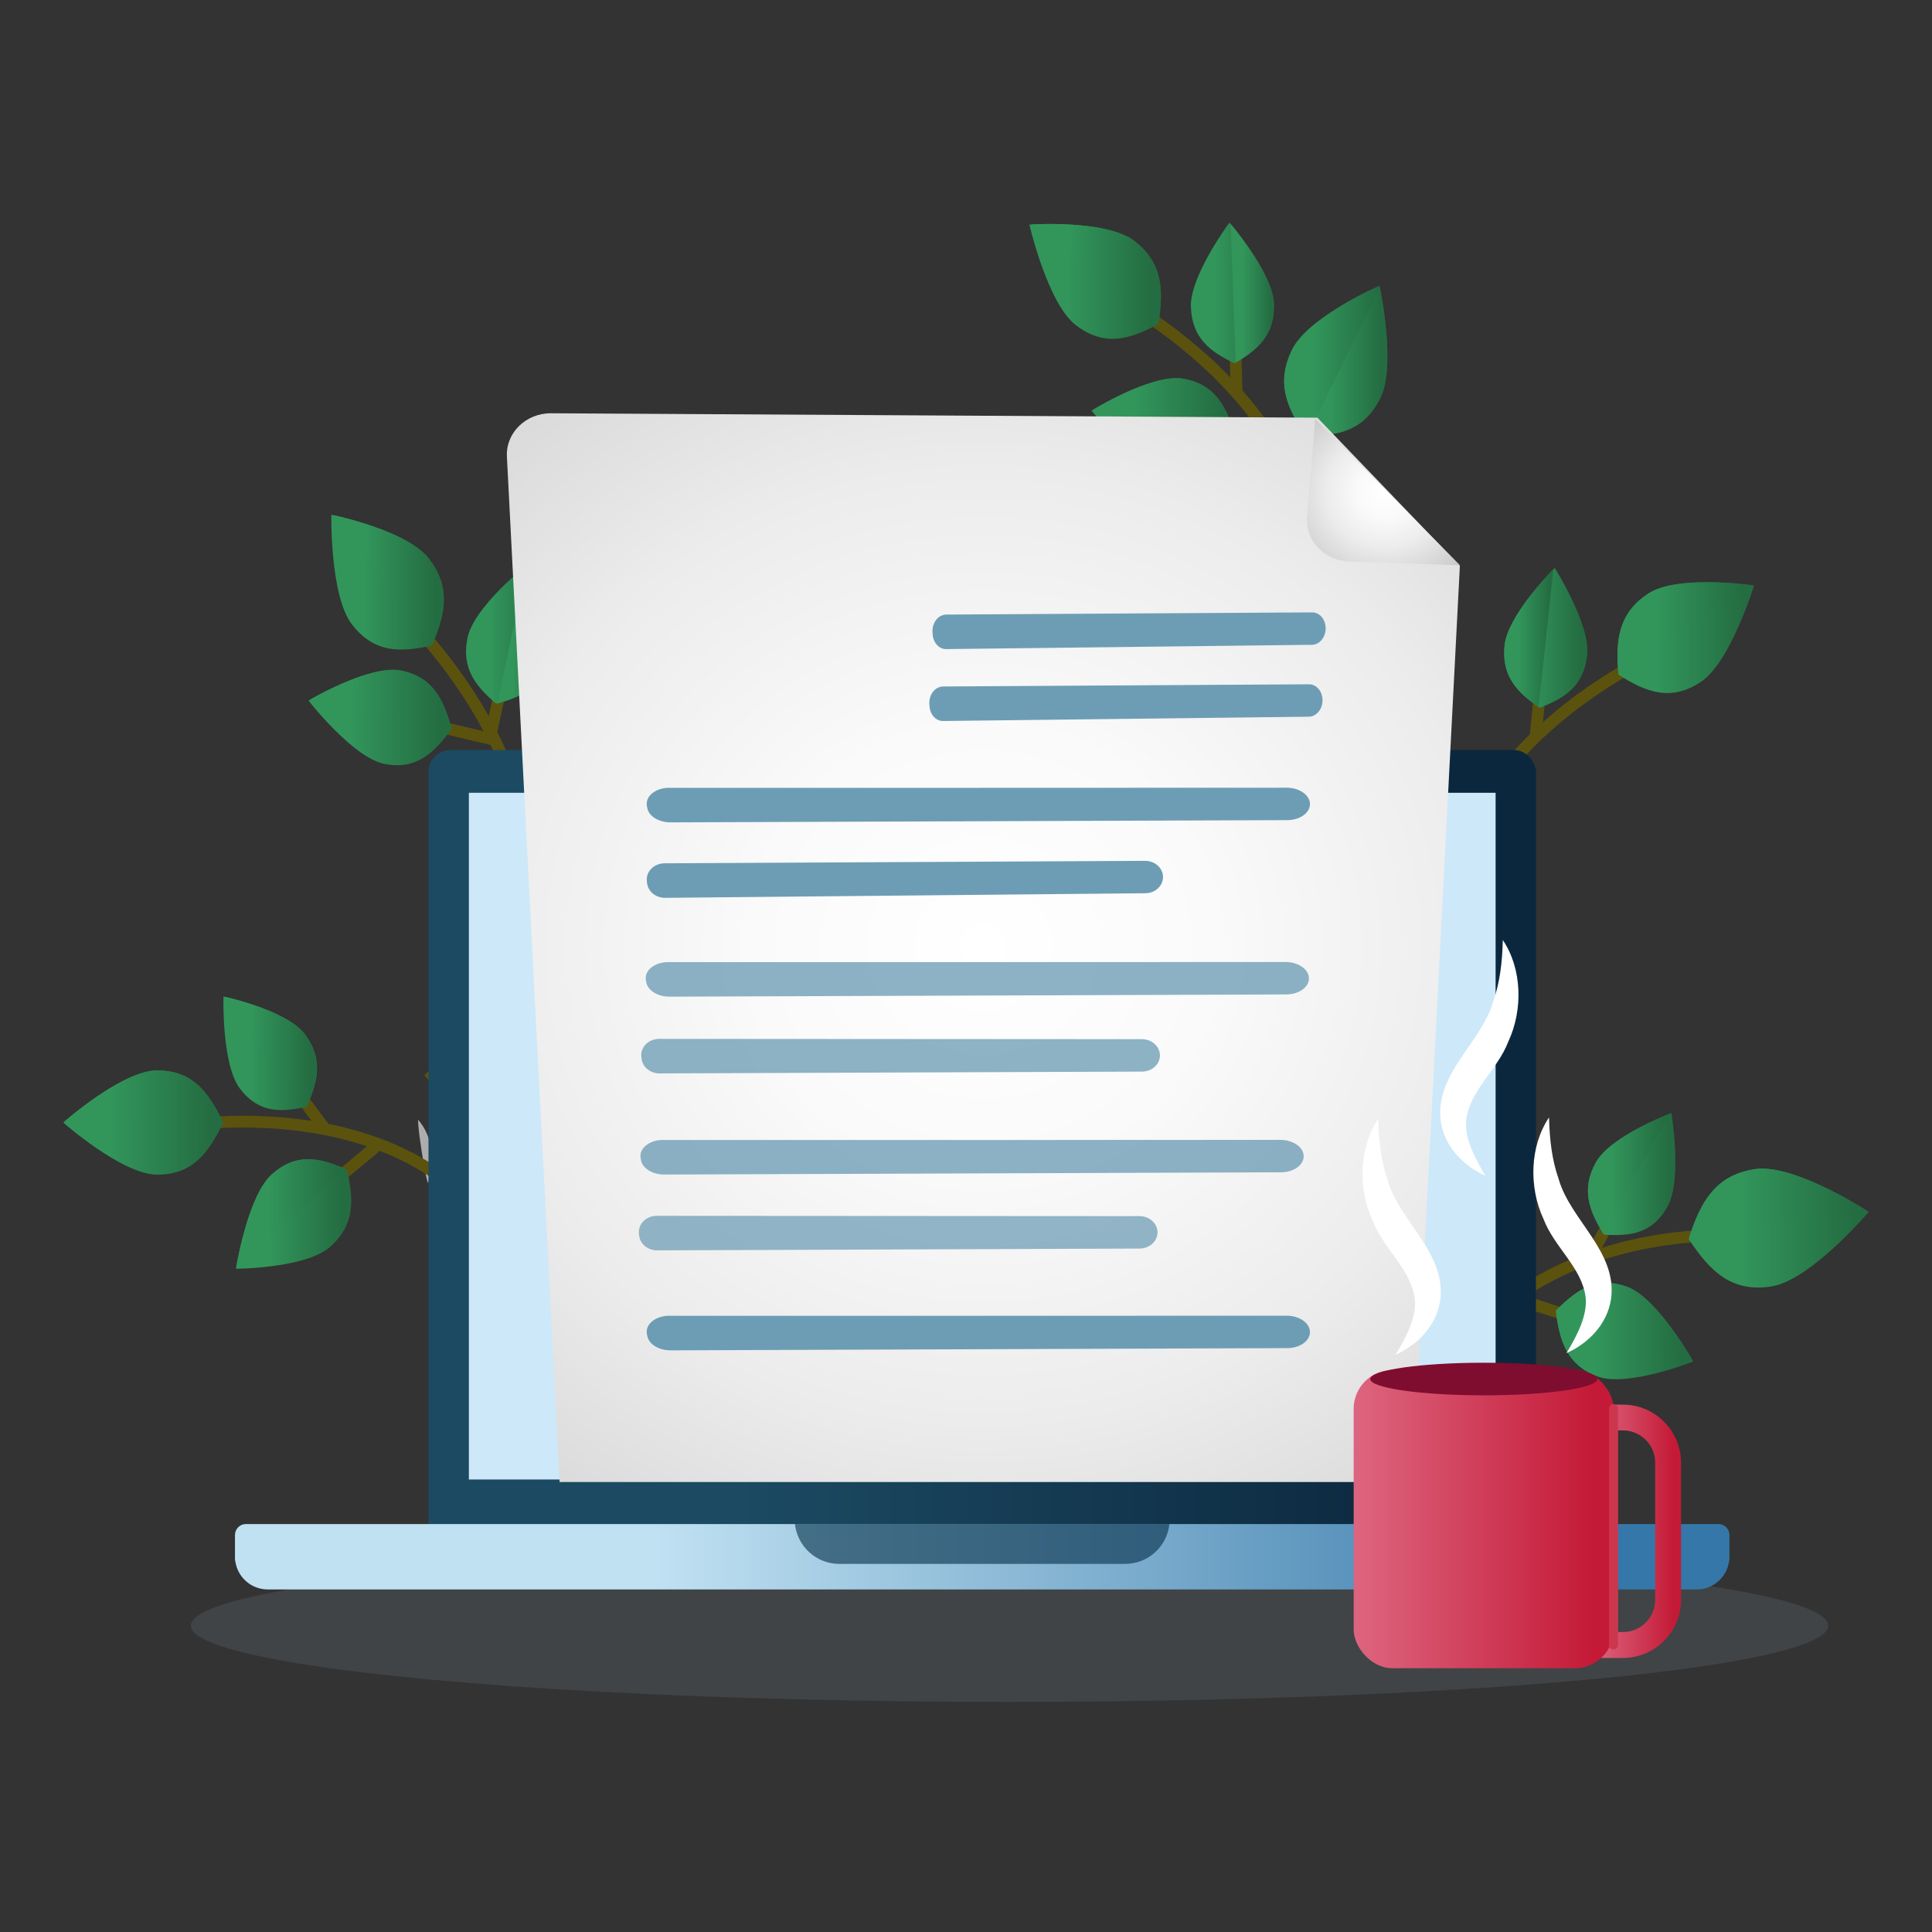 <?xml version="1.0" encoding="UTF-8"?>
<svg xmlns="http://www.w3.org/2000/svg" xmlns:xlink="http://www.w3.org/1999/xlink" viewBox="0 0 320 320">
  <rect x="0" y="0" width="320" height="320" fill="#333333" stroke="none"/>
  <defs>
    <linearGradient id="linear-gradient" x1="220.19" y1="524.97" x2="221.6" y2="524.97" gradientTransform="translate(-69.78 -278.59) rotate(-11.36)" gradientUnits="userSpaceOnUse">
      <stop offset=".28" stop-color="#32965b"/>
      <stop offset=".92" stop-color="#246d42"/>
    </linearGradient>
    <linearGradient id="linear-gradient-2" x1="217.93" y1="526.82" x2="219.6" y2="526.82" xlink:href="#linear-gradient"/>
    <linearGradient id="linear-gradient-3" x1="267.91" y1="105.61" x2="290.53" y2="105.61" gradientTransform="matrix(1,0,0,1,0,0)" xlink:href="#linear-gradient"/>
    <linearGradient id="linear-gradient-4" x1="267.91" y1="103.95" x2="290.17" y2="103.95" gradientTransform="matrix(1,0,0,1,0,0)" xlink:href="#linear-gradient"/>
    <linearGradient id="linear-gradient-5" x1="249.14" y1="105.64" x2="262.92" y2="105.64" gradientTransform="matrix(1,0,0,1,0,0)" xlink:href="#linear-gradient"/>
    <linearGradient id="linear-gradient-6" x1="249.14" y1="105.69" x2="257.29" y2="105.69" gradientTransform="matrix(1,0,0,1,0,0)" xlink:href="#linear-gradient"/>
    <linearGradient id="linear-gradient-7" x1="10.48" y1="185.93" x2="36.97" y2="185.93" gradientTransform="matrix(1,0,0,1,0,0)" xlink:href="#linear-gradient"/>
    <linearGradient id="linear-gradient-8" x1="10.76" y1="181.49" x2="36.85" y2="181.49" gradientTransform="matrix(1,0,0,1,0,0)" xlink:href="#linear-gradient"/>
    <linearGradient id="linear-gradient-9" x1="37" y1="174.45" x2="52.51" y2="174.45" gradientTransform="matrix(1,0,0,1,0,0)" xlink:href="#linear-gradient"/>
    <linearGradient id="linear-gradient-10" x1="37.3" y1="174.11" x2="52.51" y2="174.11" gradientTransform="matrix(1,0,0,1,0,0)" xlink:href="#linear-gradient"/>
    <linearGradient id="linear-gradient-11" x1="39.08" y1="201.08" x2="58.18" y2="201.08" gradientTransform="matrix(1,0,0,1,0,0)" xlink:href="#linear-gradient"/>
    <linearGradient id="linear-gradient-12" x1="39.14" y1="200.91" x2="57.24" y2="200.91" gradientTransform="matrix(1,0,0,1,0,0)" xlink:href="#linear-gradient"/>
    <linearGradient id="linear-gradient-13" x1="279.7" y1="203.41" x2="309.52" y2="203.41" gradientTransform="matrix(1,0,0,1,0,0)" xlink:href="#linear-gradient"/>
    <linearGradient id="linear-gradient-14" x1="279.8" y1="199.25" x2="309.17" y2="199.25" gradientTransform="matrix(1,0,0,1,0,0)" xlink:href="#linear-gradient"/>
    <linearGradient id="linear-gradient-15" x1="263.02" y1="194.45" x2="277.49" y2="194.45" gradientTransform="matrix(1,0,0,1,0,0)" xlink:href="#linear-gradient"/>
    <linearGradient id="linear-gradient-16" x1="263.02" y1="194.38" x2="276.56" y2="194.38" gradientTransform="matrix(1,0,0,1,0,0)" xlink:href="#linear-gradient"/>
    <linearGradient id="linear-gradient-17" x1="257.69" y1="220.47" x2="280.45" y2="220.47" gradientTransform="matrix(1,0,0,1,0,0)" xlink:href="#linear-gradient"/>
    <linearGradient id="linear-gradient-18" x1="257.86" y1="218.85" x2="280.28" y2="218.85" gradientTransform="matrix(1,0,0,1,0,0)" xlink:href="#linear-gradient"/>
    <linearGradient id="linear-gradient-19" x1="54.88" y1="96.42" x2="73.51" y2="96.42" gradientTransform="matrix(1,0,0,1,0,0)" xlink:href="#linear-gradient"/>
    <linearGradient id="linear-gradient-20" x1="55.24" y1="95.98" x2="73.51" y2="95.98" gradientTransform="matrix(1,0,0,1,0,0)" xlink:href="#linear-gradient"/>
    <linearGradient id="linear-gradient-21" x1="77.19" y1="105.17" x2="91.03" y2="105.17" gradientTransform="matrix(1,0,0,1,0,0)" xlink:href="#linear-gradient"/>
    <linearGradient id="linear-gradient-22" x1="82.38" y1="105.29" x2="91.03" y2="105.29" gradientTransform="matrix(1,0,0,1,0,0)" xlink:href="#linear-gradient"/>
    <linearGradient id="linear-gradient-23" x1="51.1" y1="118.84" x2="74.81" y2="118.84" gradientTransform="matrix(1,0,0,1,0,0)" xlink:href="#linear-gradient"/>
    <linearGradient id="linear-gradient-24" x1="51.39" y1="115.71" x2="74.74" y2="115.71" gradientTransform="matrix(1,0,0,1,0,0)" xlink:href="#linear-gradient"/>
    <linearGradient id="linear-gradient-25" x1="170.5" y1="46.61" x2="192.29" y2="46.61" gradientTransform="matrix(1,0,0,1,0,0)" xlink:href="#linear-gradient"/>
    <linearGradient id="linear-gradient-26" x1="170.86" y1="45.25" x2="192.29" y2="45.25" gradientTransform="matrix(1,0,0,1,0,0)" xlink:href="#linear-gradient"/>
    <linearGradient id="linear-gradient-27" x1="197.25" y1="48.52" x2="211.01" y2="48.52" gradientTransform="matrix(1,0,0,1,0,0)" xlink:href="#linear-gradient"/>
    <linearGradient id="linear-gradient-28" x1="203.84" y1="48.59" x2="211.01" y2="48.59" gradientTransform="matrix(1,0,0,1,0,0)" xlink:href="#linear-gradient"/>
    <linearGradient id="linear-gradient-29" x1="212.68" y1="59.73" x2="229.8" y2="59.73" gradientTransform="matrix(1,0,0,1,0,0)" xlink:href="#linear-gradient"/>
    <linearGradient id="linear-gradient-30" x1="216.54" y1="59.92" x2="229.8" y2="59.92" gradientTransform="matrix(1,0,0,1,0,0)" xlink:href="#linear-gradient"/>
    <linearGradient id="linear-gradient-31" x1="180.79" y1="70.53" x2="204.59" y2="70.53" gradientTransform="matrix(1,0,0,1,0,0)" xlink:href="#linear-gradient"/>
    <linearGradient id="linear-gradient-32" x1="181.08" y1="67.31" x2="204.51" y2="67.31" gradientTransform="matrix(1,0,0,1,0,0)" xlink:href="#linear-gradient"/>
    <linearGradient id="linear-gradient-33" x1="70.97" y1="191.39" x2="254.4" y2="191.39" gradientUnits="userSpaceOnUse">
      <stop offset=".28" stop-color="#1c4a63"/>
      <stop offset=".92" stop-color="#0b273d"/>
    </linearGradient>
    <linearGradient id="linear-gradient-34" x1="38.92" y1="257.84" x2="286.45" y2="257.84" gradientUnits="userSpaceOnUse">
      <stop offset=".28" stop-color="#c0e1f2"/>
      <stop offset=".92" stop-color="#3577a8"/>
    </linearGradient>
    <radialGradient id="radial-gradient" cx="162.87" cy="151.37" fx="162.87" fy="151.37" r="174.49" gradientTransform="translate(0 14.41) scale(1 .94)" gradientUnits="userSpaceOnUse">
      <stop offset="0" stop-color="#fff"/>
      <stop offset=".22" stop-color="#fafafa"/>
      <stop offset=".48" stop-color="#ececec"/>
      <stop offset=".76" stop-color="#d4d4d4"/>
      <stop offset="1" stop-color="#bababa"/>
    </radialGradient>
    <radialGradient id="radial-gradient-2" cx="233.12" cy="4.66" fx="233.12" fy="4.66" r="20.37" gradientTransform="translate(-3.37 69.59) rotate(1.85) scale(1 .94) skewX(-.22)" gradientUnits="userSpaceOnUse">
      <stop offset="0" stop-color="#fff"/>
      <stop offset=".22" stop-color="#fafafa"/>
      <stop offset=".48" stop-color="#ececec"/>
      <stop offset=".76" stop-color="#d4d4d4"/>
      <stop offset="1" stop-color="#bababa"/>
    </radialGradient>
    <linearGradient id="linear-gradient-35" x1="263.9" y1="253.62" x2="278.42" y2="253.62" gradientUnits="userSpaceOnUse">
      <stop offset=".02" stop-color="#dd647e"/>
      <stop offset=".92" stop-color="#c41a37"/>
    </linearGradient>
    <linearGradient id="linear-gradient-36" x1="224.2" y1="251.62" x2="267.26" y2="251.62" gradientTransform="translate(491.47 503.23) rotate(180)" xlink:href="#linear-gradient-35"/>
  </defs>
  <g isolation="isolate">
    <g id="Layer_1">
      <g>
        <g>
          <g mix-blend-mode="overlay" opacity=".6">
            <path d="M95.86,220.43c0,1.1-.09,2.21-.36,3.32-.42-1.06-.7-2.12-.93-3.18-.23-1.06-.42-2.12-.57-3.19-.15-1.06-.26-2.13-.35-3.2-.1-1.07-.16-2.14-.21-3.28.7.91,1.13,1.97,1.47,3.02.34,1.06.58,2.14.73,3.23.16,1.09.22,2.19.22,3.29Z" fill="#fff"/>
            <path d="M96.72,220.97c-.03-1.04,0-2.08.07-3.12.08-1.04.2-2.09.49-3.15.4,1.02.64,2.06.8,3.1.17,1.04.27,2.08.3,3.13.03,1.05-.01,2.09-.12,3.14-.11,1.05-.29,2.09-.64,3.14-.34-1.04-.53-2.08-.66-3.12-.13-1.04-.22-2.07-.24-3.11Z" fill="#fff"/>
            <path d="M71.58,193.24c-.1.92-.29,1.83-.72,2.69-.27-.91-.43-1.78-.59-2.64-.15-.86-.29-1.71-.42-2.55l-.37-2.56c-.1-.87-.22-1.74-.24-2.7.66.69,1.12,1.5,1.49,2.35.36.85.61,1.74.76,2.66.14.91.17,1.84.08,2.76Z" fill="#fff"/>
            <path d="M73.36,193.65c-.05-.87-.09-1.74-.12-2.63-.01-.89-.04-1.78.05-2.74.58.77.95,1.64,1.23,2.53.27.89.43,1.81.49,2.74.06.93,0,1.86-.16,2.78-.18.92-.44,1.82-.93,2.66-.2-.94-.29-1.84-.38-2.72-.08-.88-.14-1.75-.19-2.62Z" fill="#fff"/>
          </g>
          <g mix-blend-mode="overlay" opacity=".4">
            <path d="M250.87,192.36c.08.52.15,1.05.21,1.6.05.55.1,1.12.08,1.77-.46-.26-.77-.66-1.03-1.12-.25-.46-.42-.98-.51-1.55-.09-.57-.1-1.18-.03-1.83.08-.64.24-1.31.57-2,.21.52.32,1.05.44,1.57.11.52.2,1.04.28,1.56Z" fill="url(#linear-gradient)"/>
            <path d="M249.04,194.67c.17.6.35,1.2.54,1.8.18.61.37,1.22.51,1.93-.58-.24-1.02-.66-1.4-1.15-.37-.5-.66-1.08-.85-1.73-.2-.65-.3-1.36-.3-2.12,0-.76.1-1.56.38-2.4.25.62.42,1.25.6,1.86.17.61.34,1.21.52,1.81Z" fill="url(#linear-gradient-2)"/>
          </g>
        </g>
        <ellipse cx="167.21" cy="269.26" rx="135.59" ry="12.63" fill="#738793" opacity=".2"/>
        <g>
          <line x1="255.46" y1="110.84" x2="254.31" y2="122.21" fill="none" stroke="#5b520e" stroke-miterlimit="10" stroke-width="1.95"/>
          <path d="M273.56,108.7s-53.63,24.06-27.22,71.24" fill="none" stroke="#5b520e" stroke-miterlimit="10" stroke-width="1.95"/>
          <g>
            <path d="M290.53,96.98s-3.92,12.76-8.84,15.99c-4.92,3.23-8.99,1.75-13.62-1.23-.52-5.69,0-10.18,4.92-13.41,4.92-3.24,17.55-1.35,17.55-1.35Z" fill="url(#linear-gradient-3)"/>
            <path d="M268.05,111.47c-.48-5.56.09-9.96,4.94-13.14,4.43-2.91,15.1-1.67,17.19-1.4l-22.12,14.54Z" fill="url(#linear-gradient-4)"/>
          </g>
          <g>
            <path d="M257.51,94.06s5.92,9.34,5.38,14.42c-.54,5.08-3.59,7.11-7.86,8.75-3.82-2.6-6.35-5.29-5.81-10.37s8.3-12.8,8.3-12.8Z" fill="url(#linear-gradient-5)"/>
            <path d="M254.84,117.1c-3.72-2.56-6.16-5.25-5.63-10.25.49-4.57,6.82-11.29,8.08-12.58l-2.45,22.83Z" fill="url(#linear-gradient-6)"/>
          </g>
        </g>
        <g>
          <line x1="50.68" y1="199.55" x2="62.94" y2="189.33" fill="none" stroke="#5b520e" stroke-miterlimit="10" stroke-width="1.95"/>
          <line x1="47.21" y1="178.14" x2="53.92" y2="187.14" fill="none" stroke="#5b520e" stroke-miterlimit="10" stroke-width="1.95"/>
          <path d="M30.78,186.41s57.61-9.49,59,45.24" fill="none" stroke="#5b520e" stroke-miterlimit="10" stroke-width="1.95"/>
          <g>
            <path d="M10.48,185.93s9.75,8.63,15.56,8.63,8.5-3.52,10.93-8.63c-2.43-5.11-5.12-8.63-10.93-8.63s-15.56,8.63-15.56,8.63Z" fill="url(#linear-gradient-7)"/>
            <path d="M36.85,185.68c-2.4-4.98-5.1-8.39-10.81-8.39-5.23,0-13.65,7-15.28,8.39h26.09Z" fill="url(#linear-gradient-8)"/>
          </g>
          <g>
            <path d="M37.01,165.05s-.31,11.22,2.71,15.23c3.02,4,6.62,4.03,11.08,3.04,1.93-4.34,2.72-8.03-.3-12.03-3.02-4-13.49-6.23-13.49-6.23Z" fill="url(#linear-gradient-9)"/>
            <path d="M50.89,183.11c1.86-4.25,2.58-7.89-.39-11.83-2.72-3.6-11.47-5.77-13.19-6.17l13.58,17.99Z" fill="url(#linear-gradient-10)"/>
          </g>
          <g>
            <path d="M39.08,210.15s11.61-.06,15.64-3.66c4.03-3.6,3.92-7.72,2.73-12.77-4.55-2.04-8.4-2.81-12.43.79-4.03,3.6-5.94,15.64-5.94,15.64Z" fill="url(#linear-gradient-11)"/>
            <path d="M57.24,193.62c-4.46-1.97-8.25-2.66-12.21.89-3.63,3.24-5.54,13.32-5.89,15.3l18.1-16.19Z" fill="url(#linear-gradient-12)"/>
          </g>
        </g>
        <g>
          <line x1="266.01" y1="219.99" x2="251.07" y2="215.1" fill="none" stroke="#5b520e" stroke-miterlimit="10" stroke-width="1.95"/>
          <line x1="268.51" y1="198.83" x2="263.09" y2="208.74" fill="none" stroke="#5b520e" stroke-miterlimit="10" stroke-width="1.95"/>
          <path d="M285.89,204.57c-13.85.09-27.73,3.74-38.84,13.23-6.25,5.84-11.8,12.41-12.73,21.49" fill="none" stroke="#5b520e" stroke-miterlimit="10" stroke-width="1.95"/>
          <g>
            <path d="M309.52,200.73s-9.65,11.38-16.19,12.36c-6.54.99-10.11-2.52-13.63-7.87,1.95-6.17,4.44-10.59,10.98-11.58,6.54-.99,18.84,7.08,18.84,7.08Z" fill="url(#linear-gradient-13)"/>
            <path d="M279.8,204.93c1.93-6.01,4.45-10.31,10.88-11.28,5.88-.89,16.44,5.56,18.49,6.85l-29.37,4.43Z" fill="url(#linear-gradient-14)"/>
          </g>
          <g>
            <path d="M276.84,184.35s1.82,11.06-.63,15.48c-2.45,4.41-6.01,4.98-10.56,4.66-2.49-4.01-3.78-7.54-1.32-11.96,2.45-4.41,12.51-8.18,12.51-8.18Z" fill="url(#linear-gradient-15)"/>
            <path d="M265.54,204.3c-2.41-3.93-3.62-7.42-1.21-11.76,2.21-3.97,10.58-7.42,12.22-8.07l-11.02,19.84Z" fill="url(#linear-gradient-16)"/>
          </g>
          <g>
            <path d="M280.45,225.5s-10.86,4.33-15.85,2.49c-4.99-1.84-6.3-5.72-6.92-10.88,3.55-3.63,6.88-5.8,11.87-3.96,4.99,1.84,10.9,12.35,10.9,12.35Z" fill="url(#linear-gradient-17)"/>
            <path d="M257.86,216.95c3.49-3.52,6.79-5.6,11.7-3.79,4.49,1.66,9.73,10.34,10.73,12.05l-22.42-8.26Z" fill="url(#linear-gradient-18)"/>
          </g>
        </g>
        <g>
          <line x1="66.24" y1="118.85" x2="81.5" y2="122.44" fill="none" stroke="#5b520e" stroke-miterlimit="10" stroke-width="1.95"/>
          <line x1="83.74" y1="110.37" x2="81.3" y2="121.51" fill="none" stroke="#5b520e" stroke-miterlimit="10" stroke-width="1.95"/>
          <path d="M67.29,102.14s43.25,41.12,3.65,76.68" fill="none" stroke="#5b520e" stroke-miterlimit="10" stroke-width="1.95"/>
          <g>
            <path d="M54.88,85.25s-.25,13.4,3.4,18.15c3.65,4.74,7.95,4.73,13.26,3.5,2.25-5.2,3.16-9.62-.49-14.36-3.65-4.74-16.17-7.28-16.17-7.28Z" fill="url(#linear-gradient-19)"/>
            <path d="M71.65,106.64c2.17-5.09,3-9.45-.6-14.11-3.29-4.27-13.76-6.75-15.81-7.21l16.41,21.32Z" fill="url(#linear-gradient-20)"/>
          </g>
          <g>
            <path d="M87,93.79s-8.49,6.8-9.55,11.79c-1.06,4.99,1.19,7.95,4.72,10.97,4.42-1.15,7.65-2.83,8.71-7.82,1.06-4.99-3.88-14.94-3.88-14.94Z" fill="url(#linear-gradient-21)"/>
            <path d="M82.38,116.5c4.31-1.15,7.45-2.85,8.5-7.76.95-4.49-2.95-13.01-3.74-14.66l-4.76,22.42Z" fill="url(#linear-gradient-22)"/>
          </g>
          <g>
            <path d="M51.1,116.04s7.35,9.45,12.55,10.48c5.2,1.03,8.17-1.65,11.16-5.8-1.36-5.01-3.21-8.63-8.4-9.66-5.2-1.03-15.31,4.98-15.31,4.98Z" fill="url(#linear-gradient-23)"/>
            <path d="M74.74,120.48c-1.35-4.88-3.22-8.41-8.34-9.42-4.68-.92-13.34,3.85-15.02,4.81l23.35,4.61Z" fill="url(#linear-gradient-24)"/>
          </g>
        </g>
        <g>
          <line x1="195.98" y1="70.52" x2="211.31" y2="73.81" fill="none" stroke="#5b520e" stroke-miterlimit="10" stroke-width="1.95"/>
          <line x1="204.49" y1="53.77" x2="204.83" y2="65.2" fill="none" stroke="#5b520e" stroke-miterlimit="10" stroke-width="1.95"/>
          <path d="M186.59,50.22s51.78,28.19,22.09,73.17" fill="none" stroke="#5b520e" stroke-miterlimit="10" stroke-width="1.95"/>
          <g>
            <path d="M170.5,37.2s3,13.03,7.68,16.64c4.68,3.61,8.84,2.45,13.67-.16.92-5.63.73-10.15-3.95-13.76-4.68-3.61-17.4-2.72-17.4-2.72Z" fill="url(#linear-gradient-25)"/>
            <path d="M191.89,53.41c.87-5.51.61-9.94-3.99-13.49-4.21-3.25-14.94-2.85-17.04-2.74l21.03,16.23Z" fill="url(#linear-gradient-26)"/>
          </g>
          <g>
            <path d="M203.63,36.87s-6.57,8.85-6.38,13.96,3.07,7.37,7.22,9.34c3.99-2.3,6.71-4.78,6.53-9.89-.18-5.11-7.37-13.42-7.37-13.42Z" fill="url(#linear-gradient-27)"/>
            <path d="M204.66,60.06c3.89-2.27,6.52-4.75,6.34-9.78-.16-4.6-6-11.79-7.16-13.18l.82,22.95Z" fill="url(#linear-gradient-28)"/>
          </g>
          <polygon points="214.67 78.02 212.84 77 219.41 63.81 221.25 64.82 214.67 78.02" fill="#5b520e"/>
          <g>
            <path d="M228.49,47.3s-11.82,5.17-14.5,10.62c-2.67,5.45-.93,9.6,2.29,14.23,5.46.08,9.69-.83,12.37-6.28,2.67-5.45-.16-18.57-.16-18.57Z" fill="url(#linear-gradient-29)"/>
            <path d="M216.54,72.15c5.33.05,9.47-.92,12.1-6.28,2.41-4.9.35-16.03-.08-18.2l-12.02,24.48Z" fill="url(#linear-gradient-30)"/>
          </g>
          <g>
            <path d="M180.79,68.02s7.52,9.3,12.73,10.22c5.21.92,8.14-1.81,11.06-6.02-1.45-4.98-3.36-8.57-8.58-9.49-5.21-.92-15.21,5.29-15.21,5.29Z" fill="url(#linear-gradient-31)"/>
            <path d="M204.51,71.98c-1.44-4.85-3.38-8.35-8.51-9.25-4.69-.83-13.26,4.12-14.92,5.12l23.43,4.14Z" fill="url(#linear-gradient-32)"/>
          </g>
        </g>
        <g>
          <g>
            <rect x="70.97" y="124.23" width="183.43" height="134.33" rx="3.61" ry="3.61" fill="url(#linear-gradient-33)"/>
            <path d="M284.64,252.43H40.73c-1,0-1.81.81-1.81,1.81v3.97c0,.17.03.32.07.47.4,2.59,2.64,4.58,5.35,4.58h236.69c2.71,0,4.94-1.99,5.35-4.58.04-.15.07-.31.07-.47v-3.97c0-1-.81-1.81-1.81-1.81Z" fill="url(#linear-gradient-34)"/>
            <rect x="77.66" y="131.31" width="170.06" height="113.74" fill="#cde8f9"/>
          </g>
          <path d="M131.67,252.43c.4,3.71,3.53,6.6,7.35,6.6h47.32c3.82,0,6.96-2.89,7.35-6.6h-62.02Z" fill="#002c46" opacity=".6"/>
        </g>
        <g>
          <path d="M218.2,69.18l-126.94-.73c-4.17-.02-7.51,3.26-7.3,7.18l8.73,169.84h141.27l7.84-151.74-23.6-24.55Z" fill="url(#radial-gradient)"/>
          <path d="M223.48,93c-4.14-.14-7.31-3.49-6.99-7.38l1.36-16.22,23.97,24.22-18.34-.63Z" fill="url(#radial-gradient-2)"/>
          <g>
            <path d="M156.74,101.79c10.43-.05,50.49-.3,60.6-.36,1.28,0,2.28,1.24,2.23,2.76h0c-.05,1.44-1.06,2.6-2.27,2.61l-60.58.71c-1.17.01-2.14-1.03-2.24-2.41l-.03-.35c-.11-1.58.94-2.95,2.28-2.96Z" fill="#6d9db5"/>
            <path d="M156.22,113.7c10.43-.05,50.49-.3,60.6-.36,1.28,0,2.28,1.24,2.23,2.76h0c-.05,1.44-1.06,2.6-2.27,2.61l-60.58.71c-1.17.01-2.14-1.03-2.24-2.41l-.03-.35c-.11-1.58.94-2.95,2.28-2.96Z" fill="#6d9db5"/>
            <path d="M110.89,130.49c17.6.01,85.16-.01,102.22-.02,2.15,0,3.9,1.25,3.86,2.77h0c-.04,1.44-1.69,2.59-3.74,2.6l-102.17.37c-1.97,0-3.64-1.04-3.86-2.43l-.06-.35c-.25-1.58,1.48-2.95,3.73-2.95Z" fill="#6d9db5"/>
            <path d="M110.08,142.99c13.7-.06,66.29-.34,79.57-.41,1.68,0,3.03,1.24,2.98,2.76h0c-.04,1.44-1.33,2.6-2.93,2.61l-79.53.76c-1.53.01-2.83-1.03-2.99-2.41l-.04-.35c-.18-1.58,1.17-2.95,2.93-2.96Z" fill="#6d9db5"/>
            <path d="M110.72,159.36c17.6.01,85.16-.01,102.22-.02,2.15,0,3.9,1.25,3.86,2.77h0c-.04,1.44-1.69,2.59-3.74,2.6l-102.17.37c-1.97,0-3.64-1.04-3.86-2.43l-.06-.35c-.25-1.58,1.48-2.95,3.73-2.95Z" fill="#6d9db5" opacity=".78"/>
            <g opacity=".78">
              <path d="M109.19,172.07c13.76.02,66.6.05,79.95.05,1.68,0,3.03,1.26,2.98,2.77h0c-.05,1.44-1.35,2.59-2.96,2.6l-79.91.3c-1.54,0-2.83-1.05-2.98-2.43l-.04-.35c-.17-1.58,1.2-2.94,2.96-2.94Z" fill="#6d9db5"/>
            </g>
            <path d="M109.85,188.82c17.6.01,85.16-.01,102.22-.02,2.15,0,3.9,1.25,3.86,2.77h0c-.04,1.44-1.69,2.59-3.74,2.6l-102.17.37c-1.97,0-3.64-1.04-3.86-2.43l-.06-.35c-.25-1.58,1.48-2.95,3.73-2.95Z" fill="#6d9db5" opacity=".78"/>
            <g opacity=".74">
              <path d="M108.79,201.38c13.76.02,66.6.05,79.95.05,1.68,0,3.03,1.26,2.98,2.77h0c-.05,1.44-1.35,2.59-2.96,2.6l-79.91.3c-1.54,0-2.83-1.05-2.98-2.43l-.04-.35c-.17-1.58,1.2-2.94,2.96-2.94Z" fill="#6d9db5"/>
            </g>
            <path d="M110.89,217.94c17.6.01,85.16-.01,102.22-.02,2.15,0,3.9,1.25,3.86,2.77h0c-.04,1.44-1.69,2.59-3.74,2.6l-102.17.37c-1.97,0-3.64-1.04-3.86-2.43l-.06-.35c-.25-1.58,1.48-2.95,3.73-2.95Z" fill="#6d9db5"/>
          </g>
        </g>
        <g>
          <g>
            <path d="M263.9,270.32h4.91c2.95,0,5.34-2.4,5.34-5.34v-22.72c0-2.95-2.4-5.34-5.34-5.34h-4.91v-4.27h4.91c5.3,0,9.62,4.31,9.62,9.62v22.72c0,5.3-4.31,9.62-9.62,9.62h-4.91v-4.27Z" fill="url(#linear-gradient-35)"/>
            <rect x="224.2" y="226.92" width="43.06" height="49.39" rx="6.41" ry="6.41" transform="translate(491.47 503.23) rotate(-180)" fill="url(#linear-gradient-36)"/>
            <ellipse cx="245.76" cy="228.41" rx="18.81" ry="2.7" fill="#7f0d30"/>
            <line x1="267.26" y1="233.33" x2="267.26" y2="272.46" fill="none" stroke="#ce3650" stroke-linecap="round" stroke-miterlimit="10" stroke-width="1.5"/>
          </g>
          <g>
            <path d="M258.89,185.08c-.67,2.37-1.39,6.16-.48,10.55,1.92,9.21,9.27,12.69,8.64,19.63-.19,2.09-1.17,5.21-5.28,8.86" fill="none"/>
            <path d="M256.57,185.08c-3.2,4.76-3.37,11.55-.92,16.82,1.81,4.74,6.39,8.05,6.99,13.03.28,2.81-1.25,6.02-3.19,9.2,3.61-1.63,6.71-4.72,7.38-8.91,1.13-7.91-6.73-13.09-8.67-19.94-1.08-3.07-1.51-6.46-1.59-10.2h0Z" fill="#fff"/>
          </g>
          <path d="M248.91,155.69c3.2,4.76,3.37,11.55.92,16.82-1.81,4.74-6.39,8.05-6.99,13.03-.28,2.81,1.25,6.02,3.19,9.2-3.61-1.63-6.71-4.72-7.38-8.91-1.13-7.91,6.73-13.09,8.67-19.94,1.08-3.07,1.51-6.46,1.59-10.2h0Z" fill="#fff"/>
          <g>
            <path d="M230.59,185.34c-.67,2.37-1.39,6.16-.48,10.55,1.92,9.21,9.27,12.69,8.64,19.63-.19,2.09-1.17,5.21-5.28,8.86" fill="none"/>
            <path d="M228.27,185.34c-3.2,4.76-3.37,11.55-.92,16.82,1.81,4.74,6.39,8.05,6.99,13.03.28,2.81-1.25,6.02-3.19,9.2,3.61-1.63,6.71-4.72,7.38-8.91,1.13-7.91-6.73-13.09-8.67-19.94-1.08-3.07-1.51-6.46-1.59-10.2h0Z" fill="#fff"/>
          </g>
        </g>
      </g>
    </g>
  </g>
</svg>